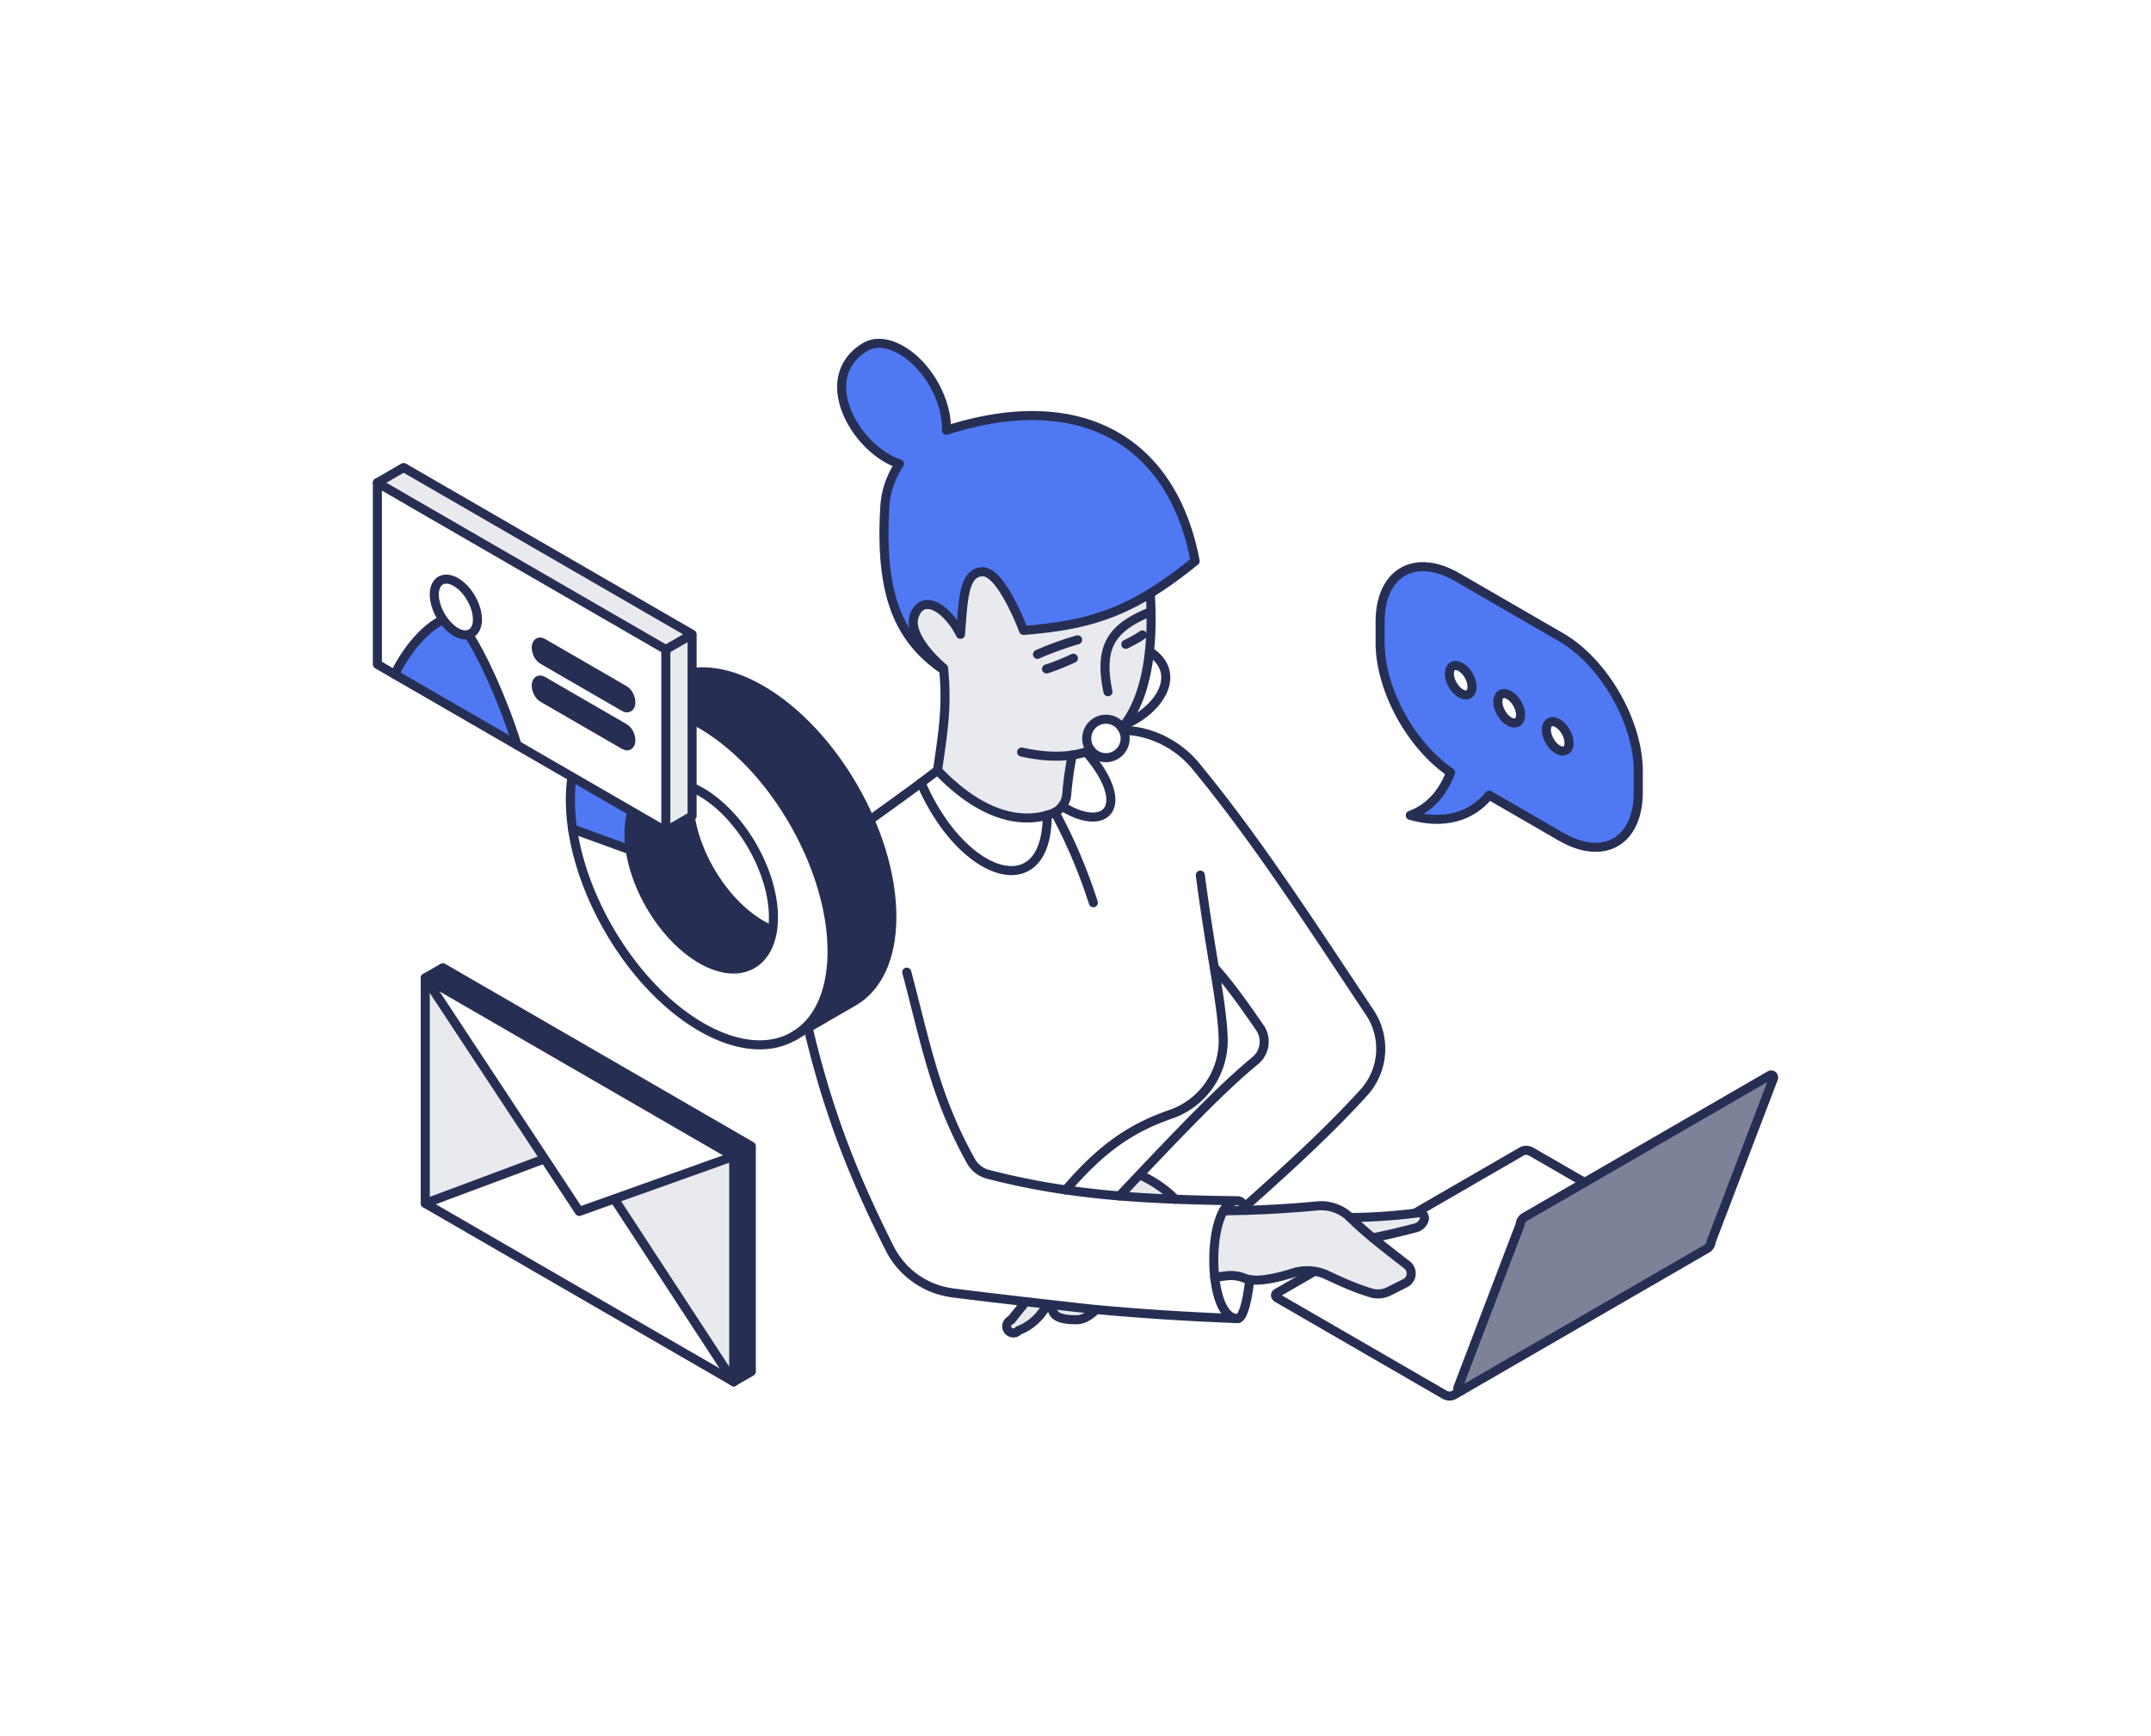 <svg xmlns="http://www.w3.org/2000/svg" width="570" height="460" viewBox="0 0 570 460"><g fill="none" fill-rule="evenodd"><path fill="#FFF" d="M0 0h570v460H0z"/><path fill="#7D8298" d="M470 285.69l-16.528 43.306c0 .702-.496 1.568-1.109 1.916l-64.947 37.567a.103.103 0 0 1-.055.027c-.585.32-1.055.027-1.055-.662l16.528-43.306c0-.702.497-1.567 1.11-1.916l64.96-37.566c.6-.355 1.096-.075 1.096.634"/><path fill="#FFF" d="M419.886 313.393l-15.942 9.23c-.613.347-1.11 1.213-1.11 1.915l-16.527 43.306c0 .689.47.982 1.054.662l-2.164 1.247c-.598.362-1.667.32-2.368-.088l-44.269-25.61c-.7-.396-.775-1.023-.163-1.364l64.961-37.58c.6-.348 1.667-.307 2.368.102l14.16 8.18z"/><path stroke="#262F53" stroke-linecap="round" stroke-linejoin="round" stroke-width="2.4" d="M419.886 313.393l-14.16-8.18c-.701-.41-1.769-.45-2.368-.103l-64.96 37.58c-.613.342-.538.969.162 1.364l44.27 25.61c.7.41 1.769.45 2.367.089l2.164-1.247"/><path stroke="#262F53" stroke-linecap="round" stroke-linejoin="round" stroke-width="2.4" d="M387.361 368.506a.104.104 0 0 0 .055-.028l64.948-37.566c.612-.348 1.108-1.214 1.108-1.916L470 285.69c0-.709-.497-.988-1.096-.635l-64.96 37.567c-.613.349-1.11 1.214-1.11 1.916l-16.528 43.306c0 .689.47.982 1.055.662z"/><path fill="#4E79F3" d="M390.086 182.024c0-1.93-1.342-4.268-3.013-5.228-1.662-.961-3.004-.184-3.004 1.737 0 1.93 1.342 4.267 3.004 5.236 1.663.96 3.013.184 3.013-1.745m12.859 7.445c0-1.93-1.351-4.267-3.013-5.236-1.67-.952-3.013-.176-3.013 1.746 0 1.93 1.343 4.267 3.005 5.228 1.67.96 3.02.184 3.02-1.738m12.851 7.438c0-1.93-1.343-4.267-3.013-5.228-1.662-.969-3.005-.184-3.005 1.737-.008 1.922 1.343 4.267 3.005 5.228 1.662.969 3.013.184 3.013-1.737m18.34 7.486v5.54c0 6.58-2.325 11.2-6.073 13.322-3.692 2.081-8.775 1.753-14.385-1.49l-19.084-11.032c-4.778 5.957-12.306 7.838-20.881 5.364 4.755-1.753 8.51-5.572 10.676-11.36-10.46-7.102-18.668-22-18.668-34.37v-5.548c0-6.581 2.326-11.193 6.074-13.306l.152-.088c3.684-2.002 8.702-1.634 14.24 1.569l27.491 15.9c11.3 6.533 20.459 22.425 20.459 35.499"/><path fill="#FFF" d="M412.782 191.679c1.67.96 3.013 3.298 3.013 5.228 0 1.921-1.35 2.706-3.013 1.737-1.662-.96-3.013-3.306-3.005-5.228 0-1.921 1.343-2.706 3.005-1.737m-12.85-7.446c1.662.969 3.013 3.307 3.013 5.236 0 1.922-1.351 2.698-3.021 1.738-1.662-.961-3.005-3.299-3.005-5.228 0-1.922 1.343-2.698 3.013-1.746m-12.859-7.437c1.67.96 3.013 3.298 3.013 5.228 0 1.93-1.35 2.706-3.013 1.745-1.662-.969-3.004-3.307-3.004-5.236 0-1.921 1.342-2.698 3.004-1.737"/><path stroke="#262F53" stroke-linecap="round" stroke-linejoin="round" stroke-width="2.4" d="M371.794 151.513c-3.748 2.113-6.074 6.725-6.074 13.306v5.548c0 12.37 8.207 27.268 18.668 34.37-2.165 5.788-5.921 9.607-10.676 11.36 8.575 2.474 16.103.593 20.882-5.364l19.083 11.033c5.61 3.242 10.693 3.57 14.385 1.489 3.748-2.122 6.074-6.741 6.074-13.322v-5.54c0-13.074-9.159-28.966-20.459-35.5l-27.49-15.9c-5.539-3.202-10.557-3.57-14.241-1.568"/><path stroke="#262F53" stroke-linecap="round" stroke-linejoin="round" stroke-width="2.4" d="M390.086 182.024c0 1.93-1.35 2.706-3.013 1.745-1.662-.969-3.004-3.307-3.004-5.236 0-1.921 1.342-2.698 3.004-1.737 1.67.96 3.013 3.298 3.013 5.228zm12.859 7.446c0 1.92-1.351 2.697-3.021 1.737-1.662-.961-3.005-3.299-3.005-5.228 0-1.922 1.343-2.698 3.013-1.746 1.662.969 3.013 3.307 3.013 5.236zm12.85 7.437c0 1.921-1.35 2.706-3.013 1.737-1.662-.96-3.013-3.306-3.005-5.228 0-1.921 1.343-2.706 3.005-1.737 1.67.96 3.013 3.298 3.013 5.228z"/><path fill="#E9EAED" d="M377.134 321.948c.314.374.409.886.252 1.35 0 .013-.006.027-.006.04a3.183 3.183 0 0 1-2.185 2.066 179.656 179.656 0 0 1-11.41 2.672c-2.205-1.834-4.085-3.495-5.88-5.276-.04-.041-.088-.082-.13-.123 6.99-.006 13.78-.688 18.087-1.234.483-.061.96.13 1.272.505"/><path fill="#E9EAED" d="M372.84 335.233a2.871 2.871 0 0 1 1.103 2.55 2.859 2.859 0 0 1-1.565 2.297l-4.32 2.167a6.447 6.447 0 0 1-4.723.423c-3.735-1.104-7.498-2.747-11.628-4.696a12.377 12.377 0 0 0-9.036-.607c-3.54 1.111-8.375 2.315-11.507 1.788a5.638 5.638 0 0 1-1.245-.343 9.637 9.637 0 0 0-4.913-.675c-1.075.13-2.109.26-3.11.39-.707-6.306.068-13.73 2.306-17.616a328.76 328.76 0 0 0 6.112-.13 290.03 290.03 0 0 0 18.637-1.165c3.239-.313 6.496.779 8.825 3.06.042.042.088.083.13.124 1.794 1.78 3.674 3.443 5.878 5.276 2.47 2.052 5.369 4.315 9.057 7.157"/><path fill="#FFF" d="M279.554 215.307c.75-.4 1.394-.954 1.898-1.608 11.771 7.334 18.787-.164 6.376-14.418.421-.13.83-.273 1.231-.43a5.043 5.043 0 0 0 4.008 1.957 5.095 5.095 0 0 0 4.615-7.239c7.784.129 15.124 4.192 19.643 10.034 15.758 19.148 29.932 41.152 45.663 64.759 4.375 6.57 3.749 15.296-1.537 21.152-8.9 9.857-19.699 19.748-31.553 30.314-.523-.995-1.177-1.582-1.986-1.589h-.055c-1.483 0-2.71 1.009-3.655 2.673-2.238 3.885-3.013 11.308-2.305 17.614.667 5.978 2.66 10.954 6.015 10.954-14.092-.566-25.925-1.342-37.444-2.406-3.947-.361-16.773-1.745-18.713-1.97a1322 1322 0 0 1-19.412-2.454 21.805 21.805 0 0 1-16.596-11.8c-11.56-22.959-18.889-42.958-24.332-71.337-2.892-15.106 3.17-30.545 15.568-39.618 5.593-4.09 11.07-7.935 17.072-12.407 11.18 25.754 33.505 32.253 33.444 8.572.415-.116.83-.247 1.238-.392.286-.1.558-.223.817-.36m31.878 102.536c-2.368-2.468-5.988-5.017-9.48-6.49 10.976-11.609 22.374-23.47 30.641-30.212 2.64-2.16 3.191-5.991 1.245-8.793-4.409-6.373-8.049-11.506-12.064-15.93 1.245 7.62 2.17 13.47 2.355 18.623.326 9.06-5.288 17.3-13.84 20.26-10.662 3.694-18.44 9.065-27.85 20.068a231.97 231.97 0 0 0 14.214 1.595c4.729.388 9.628.675 14.779.879"/><path fill="#FFF" d="M331.164 339.155c-.612 5.726-1.83 10.38-3.252 10.325-3.354 0-5.348-4.976-6.015-10.954 1-.13 2.034-.26 3.11-.389a9.637 9.637 0 0 1 4.912.675c.374.157.79.267 1.245.343m-1.265-19.327c.15.285.286.607.414.954a328.54 328.54 0 0 1-6.11.13c.945-1.664 2.171-2.673 3.655-2.673h.054c.81.007 1.464.593 1.987 1.589"/><path fill="#E9EAED" d="M301.953 311.354c3.491 1.473 7.111 4.023 9.48 6.49a348.17 348.17 0 0 1-14.78-.88l5.3-5.61z"/><path fill="#4E79F3" d="M316.705 148.701c-4.273 3.463-8.158 6.285-11.9 8.569-10.418 6.394-19.794 8.746-33.58 9.809 0 0-5.817-15.692-10.887-15.542-5.07.15-5.07 7.62-5.817 16.585-3.872-7.471-10.14-10.757-12.228-4.928-2.082 5.82 7.744 13.892 7.744 13.892l.04.43-.061.006c-12.391-8.5-16.868-20.764-15.541-43.232a22.484 22.484 0 0 1 3.878-11.356c-11.41-3.688-22.618-22.652-9.172-30.92 5.144-3.157 13.377 1.328 18.208 9.706 2.409 4.186 3.539 8.582 3.41 12.31 35.198-11.253 59.775 2.421 65.906 34.671"/><path fill="#E9EAED" d="M284.126 200.123a99.81 99.81 0 0 0-1.456 10.446 5.95 5.95 0 0 1-3.933 5.1c-.408.144-.824.274-1.238.39-8.81 2.475-18.93-1.263-29.062-11.89 1.504-10.423 2.571-16.804 1.64-26.654l-.04-.43s-9.826-8.07-7.744-13.892c2.089-5.828 8.356-2.542 12.228 4.929.748-8.964.748-16.435 5.817-16.585 5.07-.15 10.887 15.542 10.887 15.542 13.786-1.063 23.162-3.416 33.58-9.81.101 1.636.176 3.26.21 4.84.068 3.675-.054 7.206-.408 10.532-.83 7.873-2.932 14.602-6.641 19.462-.313.136-.63.272-.95.396a5.086 5.086 0 0 0-3.95-1.882 5.088 5.088 0 0 0-5.082 5.092c0 1.18.401 2.27 1.082 3.136-.402.156-.817.304-1.238.436a23.41 23.41 0 0 1-3.702.842"/><path fill="#FFF" d="M297.966 192.103c-.21.28-.428.545-.646.811a5.568 5.568 0 0 0-.304-.415c.32-.124.637-.26.95-.396"/><path fill="#FFF" d="M297.682 193.569a5.095 5.095 0 0 1-4.615 7.24 5.035 5.035 0 0 1-4-1.964 5.055 5.055 0 0 1-1.083-3.136 5.088 5.088 0 0 1 5.083-5.092 5.065 5.065 0 0 1 4.615 2.952"/><path fill="#E9EAED" d="M278.655 345.881c3.954.436 7.866.832 11.813 1.193-1.463 1.466-3.28 2.706-5.172 2.706-5.498 0-6.478-1.404-6.64-3.899"/><path fill="#FFF" d="M287.828 199.281c12.41 14.254 5.395 21.752-6.376 14.417a5.956 5.956 0 0 0 1.218-3.128c.313-3.709.83-7.189 1.456-10.448a22.684 22.684 0 0 0 3.702-.84m-10.329 16.778c.061 23.68-22.264 17.182-33.443-8.572a343.484 343.484 0 0 0 4.381-3.32c10.132 10.628 20.257 14.38 29.062 11.892"/><path fill="#E9EAED" d="M277.512 345.758c-2.232 4.002-5.142 5.935-7.58 6.858a1.77 1.77 0 0 1-2.007-2.76 650.089 650.089 0 0 1 3.83-4.752c1.94.225 3.852.443 5.757.654"/><path stroke="#262F53" stroke-linecap="round" stroke-linejoin="round" stroke-width="2.4" d="M250.016 177.522c-12.391-8.5-16.868-20.764-15.541-43.232a22.476 22.476 0 0 1 3.878-11.356c-11.41-3.688-22.618-22.652-9.172-30.92 5.144-3.156 13.377 1.329 18.208 9.706 2.409 4.186 3.539 8.583 3.41 12.311 35.198-11.254 59.775 2.42 65.906 34.67-4.273 3.463-8.16 6.28-11.9 8.569-10.427 6.38-19.794 8.746-33.58 9.81 0 0-5.817-15.693-10.887-15.543-5.07.15-5.07 7.62-5.817 16.584-3.872-7.47-10.14-10.756-12.228-4.927-2.082 5.82 7.743 13.892 7.743 13.892l.041.43c.93 9.849-.136 16.23-1.64 26.653 10.132 10.627 20.253 14.365 29.062 11.89.414-.116.83-.246 1.238-.39a5.916 5.916 0 0 0 2.716-1.97 5.972 5.972 0 0 0 1.217-3.13c.313-3.708.83-7.188 1.456-10.446"/><path stroke="#262F53" stroke-linecap="round" stroke-linejoin="round" stroke-width="2.4" d="M270.721 199.315c5.117 1.146 9.565 1.365 13.405.808a23.976 23.976 0 0 0 3.701-.842c.422-.132.83-.273 1.232-.43m8.261-5.937c.217-.266.434-.532.646-.81 3.695-4.87 5.808-11.59 6.641-19.463.352-3.326.482-6.858.408-10.532a114.847 114.847 0 0 0-.204-4.833m-11.213 26.054c-2.443-11.718.714-16.98 11.417-21.22m-6.675 8.657c2.668-1.336 3.892-2.141 4.382-2.488m-25.394 9.011c2.831-.851 7.111-2.828 7.111-2.828m-9.506-1.03c5.137-2.318 10.622-3.858 10.622-3.858"/><path stroke="#262F53" stroke-linecap="round" stroke-linejoin="round" stroke-width="2.4" d="M289.066 198.845a5.06 5.06 0 0 0 4.001 1.963 5.095 5.095 0 0 0 3.949-8.31 5.063 5.063 0 0 0-3.949-1.881 5.088 5.088 0 0 0-4.001 8.228z"/><path stroke="#262F53" stroke-linecap="round" stroke-linejoin="round" stroke-width="2.4" d="M297.016 192.498a22.6 22.6 0 0 0 .95-.395c9.996-4.355 15.194-13.974 6.641-19.462m-56.17 31.528a351.111 351.111 0 0 1-4.382 3.32c-6.003 4.47-11.479 8.316-17.072 12.406-12.397 9.073-18.46 24.513-15.568 39.619 5.443 28.377 12.771 48.378 24.333 71.336a21.806 21.806 0 0 0 16.595 11.8c6.859.914 34.179 4.061 38.125 4.424 11.52 1.06 23.352 1.854 37.444 2.406 1.422.056 2.64-4.6 3.253-10.325"/><path stroke="#262F53" stroke-linecap="round" stroke-linejoin="round" stroke-width="2.4" d="M327.857 318.24c-5.79-.076-11.24-.194-16.425-.396-5.152-.2-10.05-.49-14.779-.88a232.127 232.127 0 0 1-14.215-1.595 188.914 188.914 0 0 1-20.583-4.13 7.323 7.323 0 0 1-4.586-3.552c-9.505-17.124-11.778-30.423-16.983-50.034m90.028 63.129a8.412 8.412 0 0 0-.415-.954c-.523-.996-1.177-1.575-1.987-1.589m0 .001h-.054c-1.484 0-2.706 1.011-3.656 2.672-2.228 3.891-3.01 11.308-2.305 17.614.669 5.978 2.66 10.955 6.015 10.955m-30.23-155.912c7.784.13 15.124 4.192 19.642 10.034 15.759 19.148 29.933 41.152 45.665 64.758 4.374 6.572 3.748 15.297-1.539 21.153-8.9 9.857-19.698 19.748-31.551 30.313"/><path stroke="#262F53" stroke-linecap="round" stroke-linejoin="round" stroke-width="2.4" d="M296.653 316.965l5.3-5.61c10.983-11.603 22.373-23.47 30.64-30.212 2.64-2.161 3.192-5.992 1.245-8.794-4.409-6.373-8.049-11.506-12.064-15.93m-50.018 88.685a651.545 651.545 0 0 0-3.831 4.752 1.77 1.77 0 1 0 2.007 2.76c2.437-.923 5.349-2.857 7.58-6.858m1.143.123c.163 2.495 1.143 3.899 6.641 3.899 1.892 0 3.71-1.24 5.172-2.706m11.485-35.72c3.491 1.473 7.111 4.023 9.48 6.49"/><path stroke="#262F53" stroke-linecap="round" stroke-linejoin="round" stroke-width="2.4" d="M318.08 231.94c1.293 9.96 2.618 17.88 3.694 24.478 1.244 7.622 2.17 13.47 2.354 18.624.327 9.059-5.286 17.301-13.84 20.26-10.662 3.694-18.439 9.065-27.85 20.067m-38.383-107.881c11.18 25.753 33.505 32.253 33.443 8.572m3.954-2.362c11.771 7.335 18.786-.163 6.376-14.417m-8.274 16.026c4.143 7.716 7.457 15.46 10.172 23.947m34.476 81.658s4.159-.07 6.112-.13c7.9-.247 14.398-.757 18.637-1.166 3.239-.313 6.496.778 8.825 3.06.042.042.088.083.13.123 1.794 1.782 3.673 3.444 5.878 5.277 2.47 2.052 5.369 4.315 9.057 7.158a2.871 2.871 0 0 1 1.102 2.549 2.86 2.86 0 0 1-1.565 2.297l-4.32 2.168a6.447 6.447 0 0 1-4.723.422c-3.735-1.104-7.498-2.747-11.628-4.696a12.373 12.373 0 0 0-9.036-.607c-3.54 1.111-8.375 2.315-11.507 1.788a5.638 5.638 0 0 1-1.245-.343 9.629 9.629 0 0 0-4.913-.675c-1.075.13-2.109.259-3.11.389"/><path stroke="#262F53" stroke-linecap="round" stroke-linejoin="round" stroke-width="2.4" d="M363.784 328.076c3.73-.75 7.696-1.664 11.411-2.673a3.18 3.18 0 0 0 2.185-2.065c0-.014.006-.027.006-.04a1.404 1.404 0 0 0-.252-1.35 1.422 1.422 0 0 0-1.272-.505c-4.307.547-11.098 1.227-18.086 1.234"/><path fill="#E9EAED" d="M112.69 259.19v59.75l31.62-11.81z"/><path fill="#FFF" d="M112.69 259.19l40.81 61.88 40.93-14.6z"/><path fill="#262F53" d="M112.69 259.19l81.74 47.28v59.75l4.66-2.7v-59.75l-81.74-47.28z"/><path fill="#FFF" d="M112.69 318.94l81.74 47.28-31.66-48.46-9.27 3.31-9.19-13.94z"/><path fill="#E9EAED" d="M162.77 317.76l31.66 48.46v-59.75z"/><path stroke="#262F53" stroke-linecap="round" stroke-linejoin="round" stroke-width="2.4" d="M194.43 366.22l4.66-2.7v-59.75l-81.74-47.28-4.66 2.7"/><path stroke="#262F53" stroke-linecap="round" stroke-linejoin="round" stroke-width="2.4" d="M194.43 366.22v-59.75l-81.74-47.28v59.75z"/><path stroke="#262F53" stroke-linecap="round" stroke-linejoin="round" stroke-width="2.4" d="M112.69 259.19l40.81 61.88 40.93-14.6m-81.74 12.47l31.62-11.81m18.46 10.63l31.66 48.46"/><path fill="#262F53" d="M174.21 187.557c-4.892-.825-9.287-.12-12.891 1.962l15.831-9.16c3.604-2.08 8.008-2.793 12.914-1.969 3.62.6 7.528 2.05 11.604 4.403 9.574 5.533 18.245 15.044 24.518 25.924 6.273 10.888 10.15 23.162 10.15 34.242.007 11.072-3.877 18.854-10.15 22.48l-15.647 9.056c6.153-3.683 9.949-11.417 9.949-22.37 0-11.071-3.884-23.353-10.15-34.233-6.273-10.888-14.943-20.391-24.517-25.932-4.076-2.361-7.984-3.802-11.612-4.403"/><path fill="#FFF" d="M220.488 252.126c0 10.952-3.796 18.686-9.95 22.369l-.2.112c-6.273 3.635-14.943 3.106-24.517-2.426-9.582-5.54-18.245-15.051-24.518-25.932-4.851-8.414-8.271-17.66-9.574-26.54l15.28 5.54c1.398 9.528 7.208 19.816 14.656 26.028 1.343 1.113 2.733 2.106 4.156 2.93 9.534 5.509 17.43 2.026 18.892-7.685.16-1.057.24-2.186.24-3.387 0-1.65-.152-3.346-.448-5.068-1.902-11.008-9.55-22.849-18.684-28.133a24.042 24.042 0 0 0-3.045-1.481 16.507 16.507 0 0 0-3.356-.945h-.008v-.016l-5.203-19.935c3.628.6 7.536 2.042 11.612 4.403 9.574 5.54 18.244 15.044 24.518 25.932 6.265 10.88 10.149 23.162 10.149 34.234"/><path fill="#FFF" d="M204.953 243.135c0 1.2-.08 2.33-.24 3.387a24.042 24.042 0 0 1-3.045-1.482c-1.422-.824-2.813-1.817-4.156-2.93-7.44-6.212-13.258-16.5-14.656-26.027a29.855 29.855 0 0 1-.32-4.244c0-1.2.08-2.33.24-3.386.991.392 2.006.888 3.045 1.48 9.134 5.285 16.782 17.126 18.684 28.134.296 1.721.448 3.419.448 5.068"/><path fill="#262F53" d="M201.668 245.04a24.042 24.042 0 0 0 3.045 1.482c-1.463 9.711-9.358 13.194-18.892 7.685-1.423-.824-2.813-1.817-4.156-2.93-7.448-6.212-13.258-16.5-14.656-26.027a28.727 28.727 0 0 1-.32-4.244c0-9.63 5.307-14.747 12.723-13.498h.008c1.07.176 2.197.489 3.356.945a22.665 22.665 0 0 0-.24 3.386c0 1.377.112 2.803.32 4.244 1.398 9.527 7.216 19.815 14.656 26.027 1.343 1.113 2.734 2.106 4.156 2.93"/><path fill="#4E79F3" d="M179.412 207.492v.016c-7.416-1.249-12.723 3.867-12.723 13.498 0 1.377.104 2.802.32 4.244l-15.28-5.54a52.95 52.95 0 0 1-.583-7.694c0-11.073 3.884-18.855 10.157-22.49l.016-.007c3.604-2.082 8-2.787 12.89-1.962l5.203 19.935z"/><path stroke="#262F53" stroke-linecap="round" stroke-linejoin="round" stroke-width="2.4" d="M204.713 246.522a24.042 24.042 0 0 1-3.045-1.481c-1.422-.825-2.813-1.818-4.156-2.93-7.44-6.213-13.258-16.501-14.656-26.028a29.855 29.855 0 0 1-.32-4.244c0-1.2.08-2.33.24-3.386"/><path stroke="#262F53" stroke-linecap="round" stroke-linejoin="round" stroke-width="2.4" d="M161.319 189.518c3.604-2.081 7.998-2.778 12.89-1.961 3.628.606 7.536 2.042 11.612 4.403 9.574 5.54 18.244 15.044 24.518 25.932 6.265 10.88 10.149 23.161 10.149 34.234 0 10.952-3.796 18.686-9.95 22.369m-.199.112c-6.274 3.635-14.944 3.106-24.518-2.426-9.582-5.54-18.245-15.051-24.518-25.932-4.851-8.414-8.27-17.661-9.574-26.54a52.95 52.95 0 0 1-.583-7.694c0-11.072 3.884-18.854 10.157-22.489"/><path stroke="#262F53" stroke-linecap="round" stroke-linejoin="round" stroke-width="2.4" d="M179.412 207.508h.008c1.07.176 2.197.488 3.356.945a23.92 23.92 0 0 1 3.045 1.48c9.134 5.285 16.782 17.126 18.684 28.134.296 1.721.448 3.419.448 5.068 0 1.2-.08 2.33-.24 3.387-1.466 9.71-9.358 13.194-18.892 7.685-1.423-.824-2.813-1.817-4.156-2.93-7.448-6.213-13.244-16.502-14.656-26.028a29.057 29.057 0 0 1-.32-4.243c0-9.631 5.307-14.747 12.723-13.498zM167.01 225.25l-15.28-5.54m27.68-12.22l-5.2-19.93v-.01"/><path stroke="#262F53" stroke-linecap="round" stroke-linejoin="round" stroke-width="2.4" d="M161.303 189.527l15.847-9.167c3.604-2.082 8.008-2.794 12.914-1.97 3.62.6 7.528 2.05 11.604 4.403 9.574 5.533 18.245 15.044 24.518 25.924 6.273 10.888 10.15 23.162 10.15 34.242.007 11.072-3.877 18.854-10.15 22.48l-15.847 9.168"/><path fill="#E9EAED" d="M183.4 168.12v48.13l-6.96 4.03v-48.13z"/><path fill="#E9EAED" d="M183.4 168.12l-6.96 4.03-76.44-44.2 6.96-4.04z"/><path fill="#FFF" d="M167.172 196.2c0-1.241-.756-2.683-1.69-3.223L143.8 180.432c-.242-.137-.466-.202-.668-.202-.603 0-1.021.557-1.021 1.483 0 1.24.756 2.683 1.689 3.223l21.683 12.545c.241.137.466.202.667.202.604 0 1.022-.557 1.022-1.483zm0-10.056c0-1.249-.756-2.69-1.69-3.23L143.8 170.368a1.32 1.32 0 0 0-.668-.2c-.603 0-1.021.555-1.021 1.481 0 1.241.756 2.692 1.689 3.232l21.683 12.536c.241.137.466.202.667.202.604 0 1.022-.548 1.022-1.475zm9.265-13.995v48.134L137.02 197.48c-3.997-12.803-9.506-24.14-12.828-29.304l-.008-.032c1.408-.395 2.34-1.781 2.34-3.956-.008-3.658-2.573-8.106-5.718-9.918-3.152-1.83-5.726-.339-5.726 3.311.008 2.183.941 4.657 2.34 6.671l.008.008c-3.321 1.33-8.854 6.268-12.836 14.47h-.008L100 176.074v-48.125l76.437 44.201z"/><path fill="#262F53" d="M165.483 182.914c.932.54 1.688 1.982 1.688 3.23 0 .927-.418 1.475-1.021 1.475-.2 0-.426-.064-.667-.201L143.8 174.88c-.933-.54-1.69-1.99-1.69-3.23 0-.927.42-1.483 1.022-1.483.21 0 .435.064.668.202l21.683 12.545zm0 10.063c.932.54 1.688 1.982 1.688 3.223 0 .927-.418 1.482-1.021 1.482-.2 0-.426-.064-.667-.2L143.8 184.935c-.933-.54-1.69-1.982-1.69-3.223 0-.927.42-1.482 1.022-1.482.201 0 .427.064.668.201l21.683 12.545z"/><path fill="#4E79F3" d="M137.02 197.481l-32.427-18.75c3.98-8.202 9.514-13.14 12.835-14.47.957 1.362 2.115 2.506 3.378 3.239 1.263.733 2.43.919 3.37.644h.008l.008.033c3.321 5.165 8.83 16.5 12.828 29.304"/><path fill="#FFF" d="M126.524 164.189c0 2.175-.932 3.56-2.34 3.955h-.008c-.94.275-2.107.09-3.37-.644-1.263-.733-2.421-1.877-3.378-3.238l-.008-.008c-1.399-2.015-2.332-4.489-2.34-6.672 0-3.65 2.573-5.14 5.726-3.312 3.144 1.813 5.71 6.26 5.718 9.919"/><path stroke="#262F53" stroke-linecap="round" stroke-linejoin="round" stroke-width="2.4" d="M117.428 164.261c.958 1.362 2.116 2.506 3.378 3.24 1.263.733 2.429.918 3.37.644h.008c1.408-.395 2.34-1.78 2.34-3.957-.008-3.658-2.573-8.105-5.718-9.918-3.152-1.829-5.726-.338-5.726 3.312.008 2.183.94 4.657 2.34 6.671l.008.008zm0 0c-3.321 1.33-8.854 6.269-12.836 14.471m19.6-10.555c3.321 5.165 8.83 16.501 12.828 29.304"/><path stroke="#262F53" stroke-linecap="round" stroke-linejoin="round" stroke-width="2.4" d="M176.44 172.15v48.13l-71.85-41.55h-.01l-4.58-2.66v-48.12z"/><path stroke="#262F53" stroke-linecap="round" stroke-linejoin="round" stroke-width="2.4" d="M165.483 187.418L143.8 174.88c-.933-.54-1.69-1.99-1.69-3.231 0-.927.42-1.483 1.022-1.483.21 0 .435.065.668.202l21.683 12.544c.932.54 1.688 1.983 1.688 3.232 0 .926-.418 1.474-1.021 1.474-.2 0-.426-.064-.667-.201zm0 10.063L143.8 184.936c-.933-.54-1.69-1.982-1.69-3.223 0-.926.42-1.483 1.022-1.483.201 0 .427.065.668.202l21.683 12.545c.932.54 1.688 1.982 1.688 3.223 0 .926-.418 1.483-1.021 1.483-.2 0-.426-.065-.667-.202z"/><path stroke="#262F53" stroke-linecap="round" stroke-linejoin="round" stroke-width="2.4" d="M100 127.95l6.96-4.04 76.44 44.21v48.13l-6.96 4.03m0-48.13l6.96-4.03"/></g></svg>